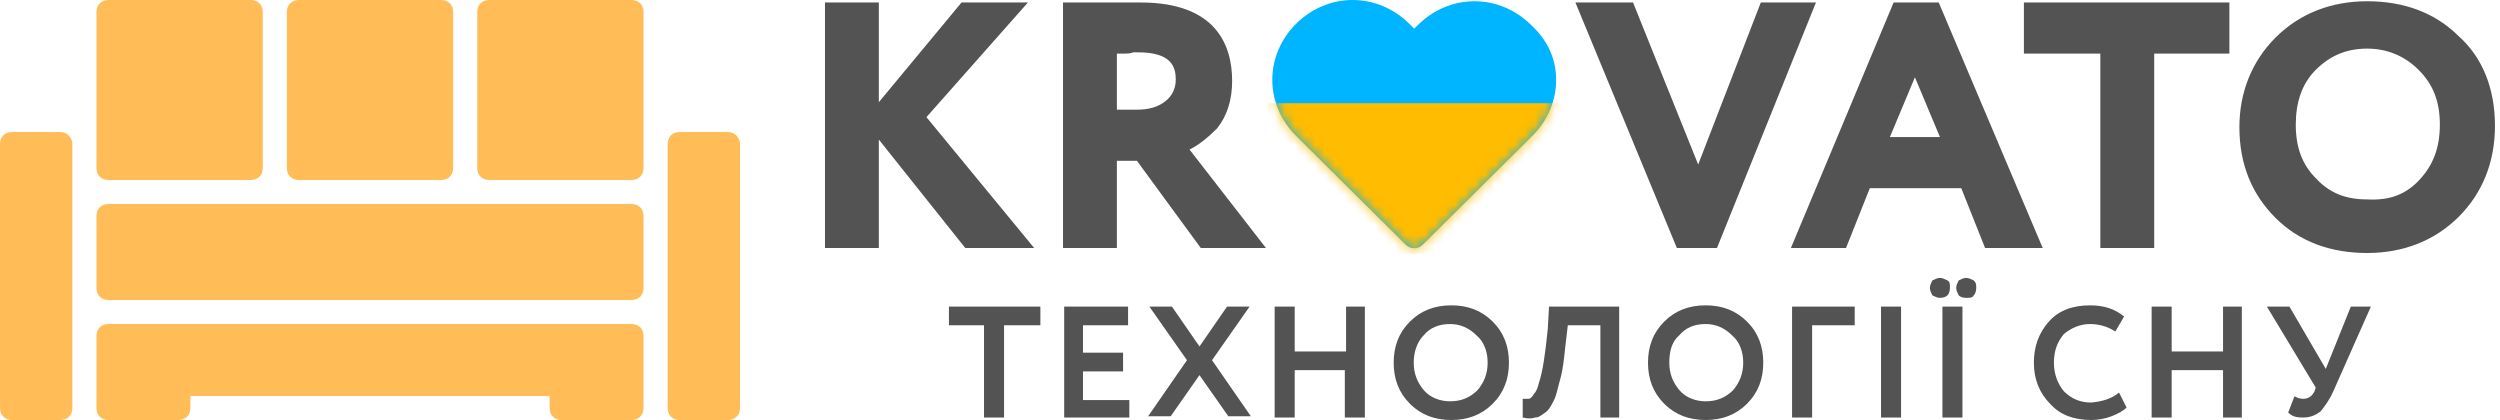 <svg width="250" height="42" viewBox="0 0 250 42" fill="none" xmlns="http://www.w3.org/2000/svg">
<path d="M98.526 32.528H94.893V30.659H104.038V32.528H100.405V41.751H98.401V32.528H98.526ZM113.059 41.751H106.419V30.659H112.808V32.528H108.298V35.27H112.307V37.139H108.298V40.006H112.933V41.751H113.059ZM122.705 30.659H124.96L121.202 36.018L125.086 41.626H122.831L119.949 37.513L117.068 41.626H114.813L118.696 36.018L114.938 30.659H117.193L119.949 34.647L122.705 30.659ZM136.486 41.751H134.482V37.015H129.47V41.751H127.466V30.659H129.47V35.145H134.607V30.659H136.486V41.751ZM139.368 36.267C139.368 34.647 139.869 33.276 140.996 32.154C142.124 31.033 143.502 30.534 145.131 30.534C146.759 30.534 148.137 31.033 149.265 32.154C150.392 33.276 150.894 34.647 150.894 36.267C150.894 37.887 150.392 39.258 149.265 40.38C148.137 41.502 146.759 42 145.131 42C143.502 42 142.124 41.502 140.996 40.38C139.869 39.258 139.368 37.887 139.368 36.267ZM141.372 36.267C141.372 37.389 141.748 38.261 142.374 39.009C143.001 39.757 144.003 40.131 145.005 40.131C146.133 40.131 147.01 39.757 147.762 39.009C148.388 38.261 148.764 37.389 148.764 36.267C148.764 35.145 148.388 34.148 147.636 33.525C146.885 32.777 146.008 32.404 145.005 32.404C143.878 32.404 143.001 32.777 142.374 33.525C141.748 34.148 141.372 35.145 141.372 36.267ZM161.918 41.751H160.039V32.528H156.782L156.531 34.647C156.406 35.893 156.281 37.015 156.03 37.887C155.78 38.76 155.654 39.507 155.404 40.006C155.153 40.505 154.903 41.003 154.527 41.252C154.151 41.502 153.9 41.751 153.524 41.751C153.149 41.875 152.773 41.875 152.272 41.751V39.881C152.522 39.881 152.648 39.881 152.898 39.881C153.023 39.881 153.274 39.632 153.399 39.383C153.65 39.133 153.775 38.76 153.9 38.261C154.276 37.139 154.527 35.395 154.777 32.902L154.903 30.659H161.918V41.751ZM164.8 36.267C164.8 34.647 165.301 33.276 166.428 32.154C167.556 31.033 168.934 30.534 170.563 30.534C172.191 30.534 173.57 31.033 174.697 32.154C175.825 33.276 176.326 34.647 176.326 36.267C176.326 37.887 175.825 39.258 174.697 40.38C173.57 41.502 172.191 42 170.563 42C168.934 42 167.556 41.502 166.428 40.38C165.301 39.258 164.8 37.887 164.8 36.267ZM166.93 36.267C166.93 37.389 167.305 38.261 167.932 39.009C168.558 39.757 169.561 40.131 170.563 40.131C171.69 40.131 172.567 39.757 173.319 39.009C173.945 38.261 174.321 37.389 174.321 36.267C174.321 35.145 173.945 34.148 173.194 33.525C172.442 32.777 171.565 32.404 170.563 32.404C169.435 32.404 168.558 32.777 167.932 33.525C167.18 34.148 166.93 35.145 166.93 36.267ZM181.212 41.751H179.207V30.659H185.471V32.528H181.212V41.751ZM190.107 41.751H188.102V30.659H190.107V41.751ZM192.988 28.789C192.988 28.54 193.113 28.291 193.239 28.041C193.489 27.917 193.74 27.792 193.99 27.792C194.241 27.792 194.492 27.917 194.742 28.041C194.993 28.166 194.993 28.415 194.993 28.789C194.993 29.163 194.867 29.413 194.742 29.537C194.617 29.662 194.366 29.786 193.99 29.786C193.74 29.786 193.489 29.662 193.239 29.537C193.113 29.288 192.988 29.039 192.988 28.789ZM196.245 41.751H194.241V30.659H196.245V41.751ZM195.619 28.789C195.619 28.54 195.744 28.291 195.87 28.041C196.12 27.917 196.371 27.792 196.621 27.792C196.872 27.792 197.122 27.917 197.373 28.041C197.624 28.291 197.624 28.415 197.624 28.789C197.624 29.163 197.498 29.413 197.373 29.537C197.248 29.786 196.997 29.786 196.621 29.786C196.245 29.786 195.995 29.662 195.87 29.537C195.744 29.288 195.619 29.039 195.619 28.789ZM211.906 39.258L212.657 40.754C212.281 41.128 211.78 41.377 211.154 41.626C210.527 41.875 209.776 42 209.149 42C207.395 42 206.017 41.502 205.015 40.38C204.013 39.383 203.386 38.012 203.386 36.267C203.386 34.647 203.888 33.276 204.89 32.154C205.892 31.033 207.27 30.534 209.024 30.534C210.402 30.534 211.53 30.908 212.407 31.656L211.53 33.151C210.778 32.653 209.901 32.404 209.024 32.404C208.022 32.404 207.145 32.777 206.393 33.401C205.767 34.148 205.391 35.021 205.391 36.267C205.391 37.389 205.767 38.386 206.393 39.133C207.145 39.881 208.022 40.255 209.149 40.255C210.277 40.131 211.154 39.881 211.906 39.258ZM224.183 41.751H222.304V37.015H217.167V41.751H215.163V30.659H217.167V35.145H222.304V30.659H224.183V41.751ZM235.083 30.659H237.087L233.329 39.133C232.953 40.006 232.452 40.629 232.076 41.128C231.575 41.502 231.074 41.751 230.322 41.751C229.57 41.751 229.194 41.626 228.819 41.252L229.445 39.632C229.696 39.757 229.946 39.881 230.322 39.881C230.823 39.881 231.199 39.632 231.449 39.133L231.575 38.76L226.689 30.659H228.944L232.577 36.89L235.083 30.659Z" fill="#535353"/>
<path d="M92.645 11.715L103.419 24.801H96.529L87.884 13.959V24.801H82.497V0.249H87.884V10.22L96.153 0.249H102.793L92.645 11.715ZM202.517 5.359H210.033V24.801H215.421V5.359H222.937V0.249H202.391V5.359H202.517ZM118.954 14.956L126.596 24.801H120.081L113.692 16.077H111.688V24.801H106.301V0.249H106.927C108.054 0.249 109.307 0.249 110.685 0.249C112.063 0.249 113.191 0.249 114.068 0.249C121.585 0.249 123.214 4.487 123.214 8.101C123.214 9.97 122.712 11.591 121.71 12.837C120.833 13.709 119.956 14.457 118.954 14.956ZM112.314 5.359C112.063 5.359 111.938 5.359 111.688 5.359V10.967H113.692C114.82 10.967 115.822 10.718 116.574 10.095C117.2 9.596 117.576 8.849 117.576 7.976C117.576 6.73 117.2 5.234 113.817 5.234C113.692 5.234 113.567 5.234 113.316 5.234C113.066 5.359 112.69 5.359 112.314 5.359ZM193.872 0.249L204.271 24.801H198.508L196.127 18.819H186.982L184.601 24.801H179.089L189.362 0.249H193.872ZM191.492 7.727L188.986 13.709H193.997L191.492 7.727ZM249.497 12.588C249.497 16.202 248.244 19.317 245.864 21.686C243.484 24.053 240.352 25.3 236.718 25.3C233.085 25.3 229.953 24.178 227.573 21.81C225.193 19.442 223.94 16.451 223.94 12.712C223.94 9.223 225.193 6.107 227.573 3.739C229.953 1.371 233.085 0.125 236.718 0.125C240.352 0.125 243.484 1.246 245.864 3.614C248.244 5.733 249.497 8.849 249.497 12.588ZM241.98 17.947C243.358 16.451 243.985 14.706 243.985 12.463C243.985 10.22 243.358 8.475 241.855 6.979C240.477 5.608 238.723 4.861 236.718 4.861C234.589 4.861 232.96 5.608 231.582 6.979C230.204 8.35 229.577 10.22 229.577 12.463C229.577 14.706 230.204 16.451 231.582 17.822C232.96 19.317 234.589 19.941 236.718 19.941C238.973 20.065 240.602 19.442 241.98 17.947ZM176.082 0.249L169.818 16.451L163.304 0.249H157.541L167.688 24.801H171.697L181.595 0.249H176.082Z" fill="#535353"/>
<path d="M153.102 2.494C151.595 0.998 149.585 0.125 147.45 0.125C145.315 0.125 143.306 0.998 141.799 2.494L141.422 2.868L140.919 2.37C139.412 0.873 137.403 0 135.268 0C133.132 0 131.123 0.873 129.616 2.37C128.109 3.866 127.229 5.862 127.229 7.982C127.229 10.102 128.109 12.098 129.616 13.594L140.543 24.444C140.794 24.694 141.045 24.819 141.422 24.819C141.799 24.819 142.05 24.694 142.301 24.444L153.228 13.594C154.735 12.098 155.614 10.102 155.614 7.982C155.614 5.862 154.735 3.991 153.102 2.494Z" fill="#00B5FF"/>
<mask id="mask0_224_19139" style="mask-type:alpha" maskUnits="userSpaceOnUse" x="127" y="0" width="29" height="25">
<path d="M153.102 2.494C151.595 0.998 149.585 0.125 147.45 0.125C145.315 0.125 143.306 0.998 141.799 2.494L141.422 2.868L140.919 2.37C139.412 0.873 137.403 0 135.268 0C133.132 0 131.123 0.873 129.616 2.37C128.109 3.866 127.229 5.862 127.229 7.982C127.229 10.102 128.109 12.098 129.616 13.594L140.543 24.444C140.794 24.694 141.045 24.819 141.422 24.819C141.799 24.819 142.05 24.694 142.301 24.444L153.228 13.594C154.735 12.098 155.614 10.102 155.614 7.982C155.614 5.862 154.735 3.991 153.102 2.494Z" fill="#00B5FF"/>
</mask>
<g mask="url(#mask0_224_19139)">
<rect x="126.293" y="10.323" width="30.067" height="15.084" fill="#FFBC00"/>
</g>
<path d="M7.235 14.4V40.8C7.235 41.52 6.752 42 6.029 42H1.206C0.482 42 0 41.52 0 40.8V14.4C0 13.68 0.482 13.2 1.206 13.2H6.029C6.752 13.2 7.235 13.8 7.235 14.4ZM72.794 13.2H67.971C67.248 13.2 66.765 13.68 66.765 14.4V40.8C66.765 41.52 67.248 42 67.971 42H72.794C73.518 42 74 41.52 74 40.8V14.4C74 13.8 73.518 13.2 72.794 13.2Z" fill="#FFBC57"/>
<path d="M64.354 21.6V28.8C64.354 29.52 63.871 30 63.148 30H10.852C10.129 30 9.646 29.52 9.646 28.8V21.6C9.646 20.88 10.129 20.4 10.852 20.4H63.148C63.871 20.4 64.354 20.88 64.354 21.6ZM10.852 18H25.069C25.792 18 26.274 17.52 26.274 16.8V1.2C26.274 0.48 25.792 0 25.069 0H10.852C10.129 0 9.646 0.48 9.646 1.2V16.8C9.646 17.52 10.129 18 10.852 18ZM29.892 18H44.108C44.832 18 45.314 17.52 45.314 16.8V1.2C45.314 0.48 44.832 0 44.108 0H29.892C29.168 0 28.686 0.48 28.686 1.2V16.8C28.686 17.52 29.168 18 29.892 18ZM63.148 0H48.931C48.208 0 47.726 0.48 47.726 1.2V16.8C47.726 17.52 48.208 18 48.931 18H63.148C63.871 18 64.354 17.52 64.354 16.8V1.2C64.354 0.48 63.871 0 63.148 0ZM63.148 32.4H10.852C10.129 32.4 9.646 32.88 9.646 33.6V40.8C9.646 41.52 10.129 42 10.852 42H17.834C18.557 42 19.04 41.52 19.04 40.8V39.6H54.961V40.8C54.961 41.52 55.443 42 56.166 42H63.148C63.871 42 64.354 41.52 64.354 40.8V33.6C64.354 32.88 63.871 32.4 63.148 32.4Z" fill="#FFBC57"/>
</svg>
